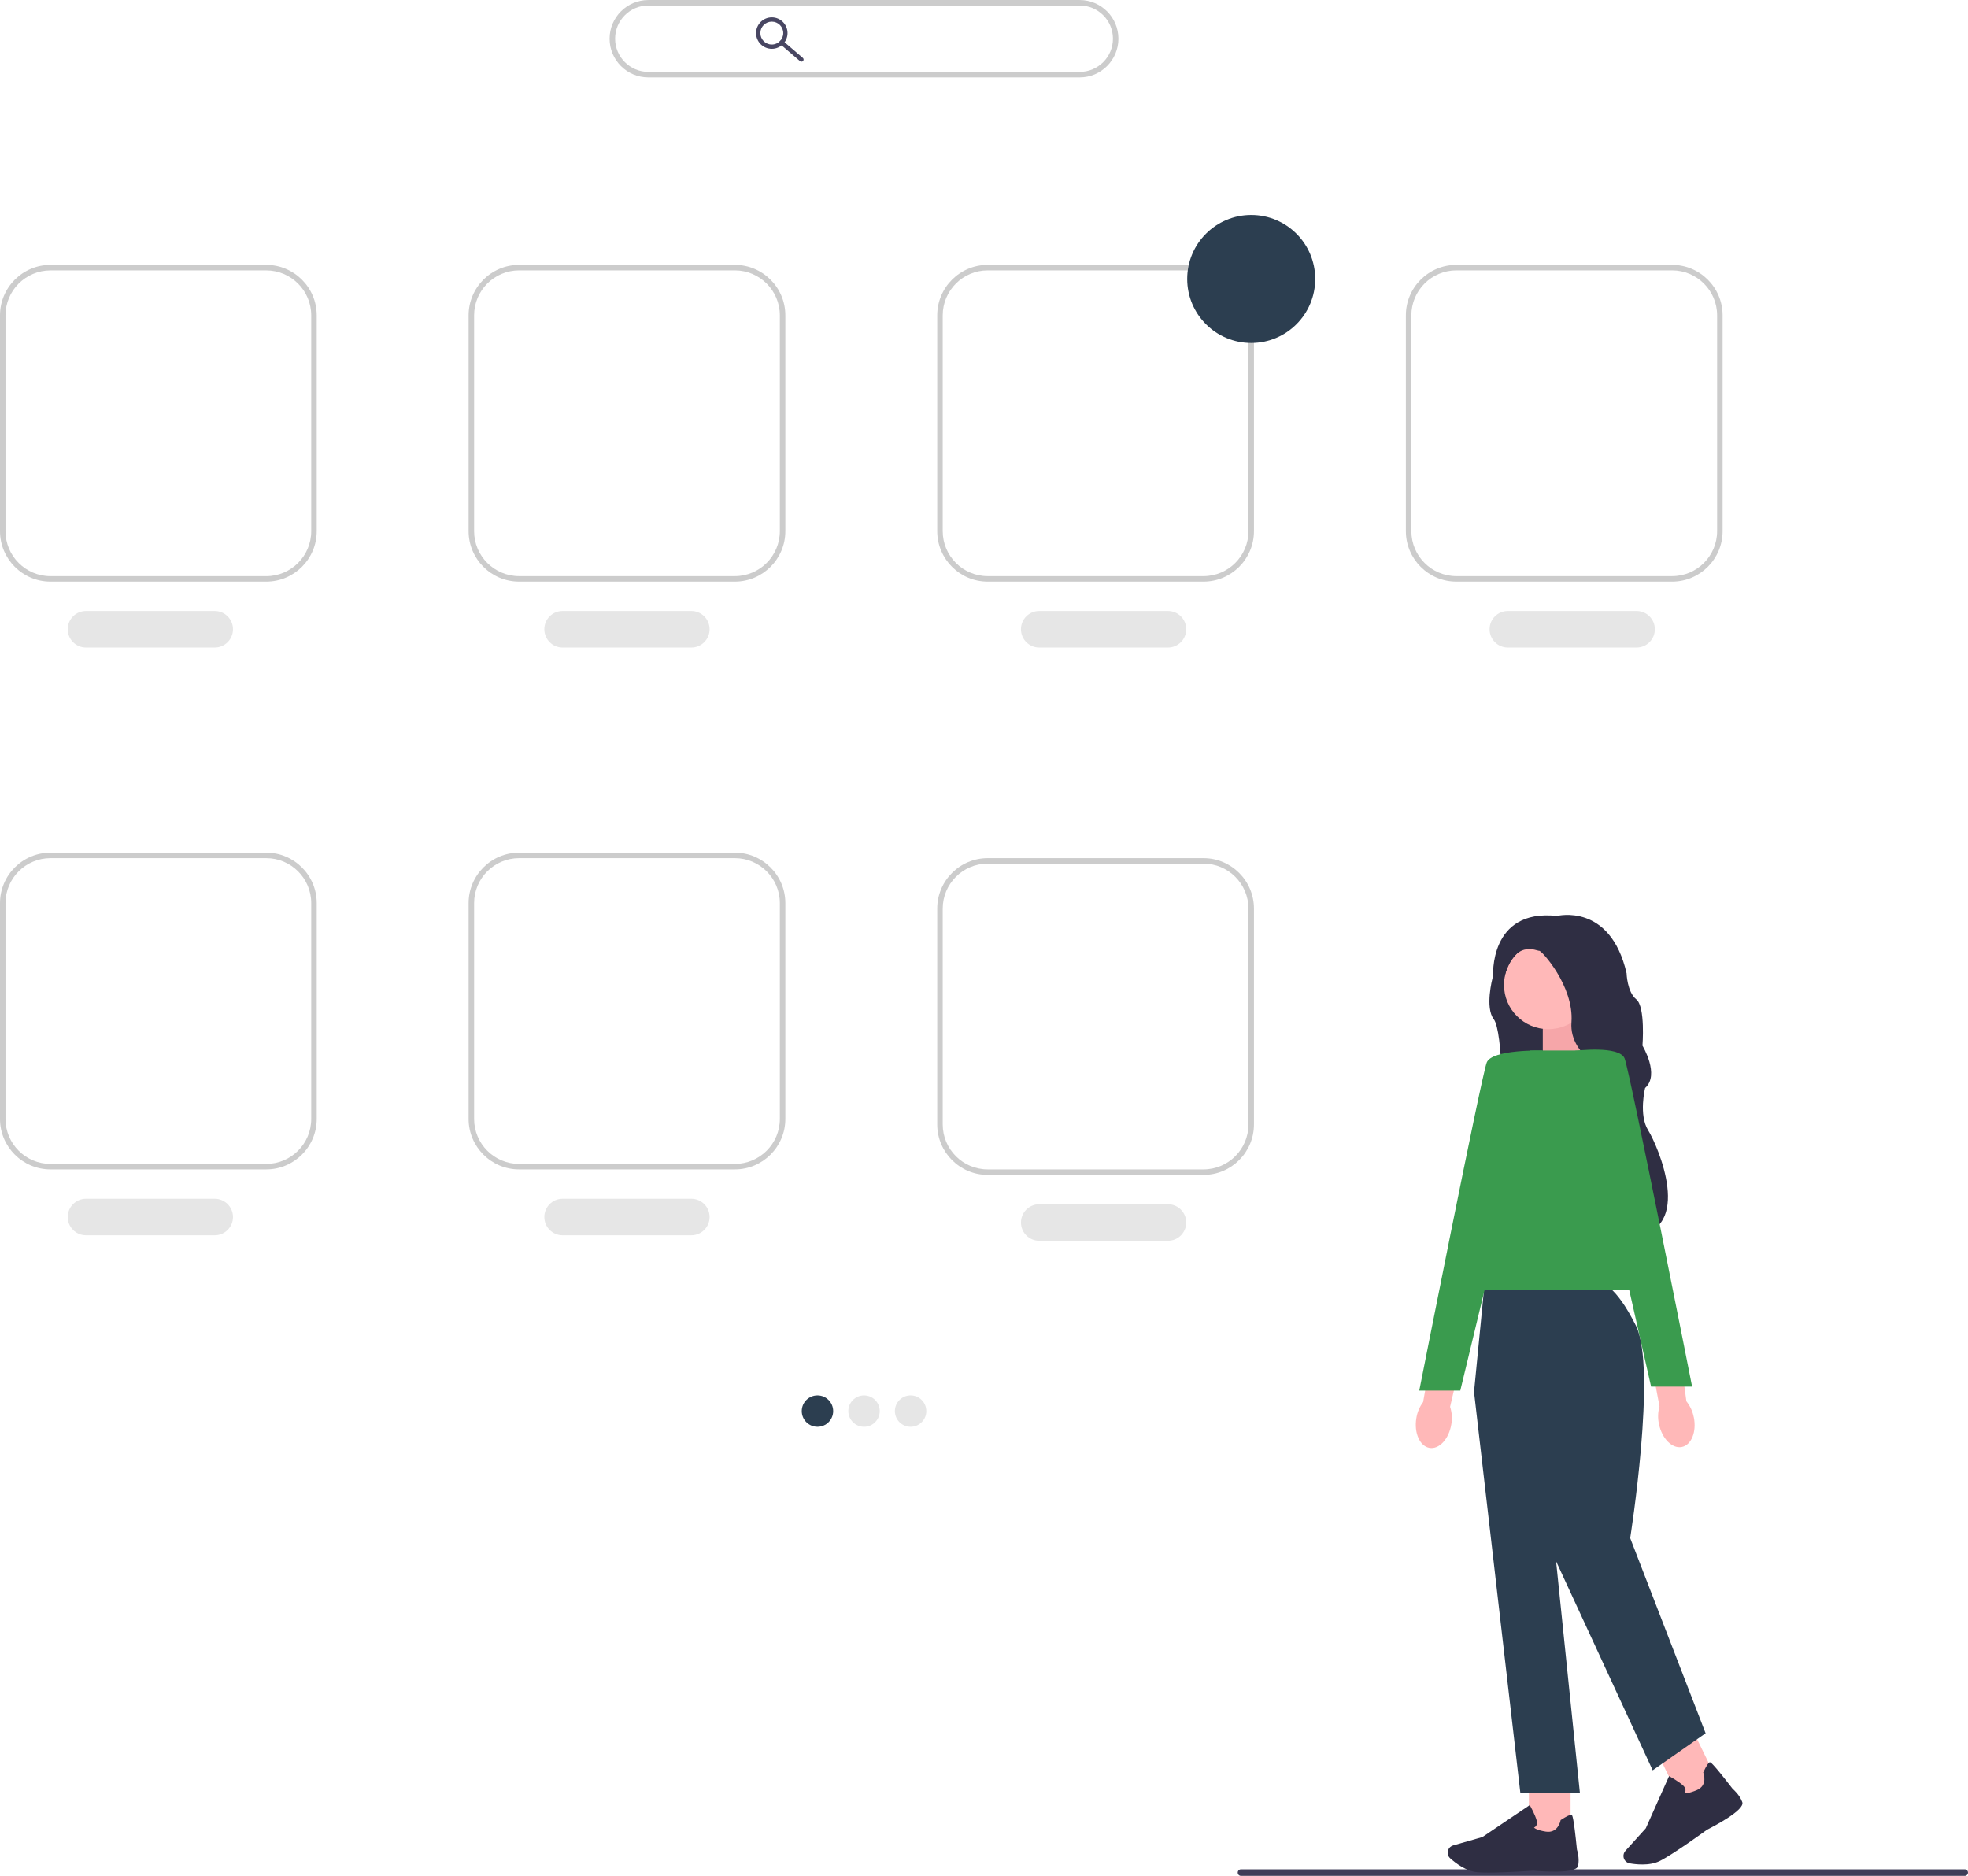 <svg width="716.79" height="683.19" xmlns="http://www.w3.org/2000/svg" source="https://undraw.co/" artist="Katerina Limpitsouni" role="img">

 <g>
  <title>Layer 1</title>
  <path id="svg_1" fill="#3f3d58" d="m450.81,682c0,0.66 0.53,1.19 1.19,1.19l263.59,0c0.66,0 1.19,-0.53 1.19,-1.19s-0.53,-1.19 -1.19,-1.19l-263.59,0c-0.66,0 -1.19,0.53 -1.19,1.19z"/>
  <path id="svg_3" fill="#2f2e43" d="m546.64,348.65l-3.05,7.63s-2.81,10.68 0.48,14.94s4.02,36.87 0.49,39.28c-3.54,2.41 44.82,-22.33 44.82,-22.33c0,0 -18.88,-43.78 -19.2,-43.94s-12.69,-4.02 -12.69,-4.02l-10.84,8.43l-0.01,0.01z"/>
  <polygon id="svg_4" fill="#f6a6a9" points="578.12 386.36 561.92 391.69 561.92 368.37 576.62 368.37 578.12 386.36"/>
  <path fill="#ffb8b8" d="m528.6,518.76c-0.88,5.34 -4.44,9.17 -7.96,8.56c-3.52,-0.62 -5.66,-5.45 -4.78,-10.79c0.32,-2.14 1.17,-4.16 2.47,-5.9l4.02,-22.59l10.93,2.29l-5.12,22.02c0.67,2.08 0.83,4.28 0.44,6.41c0,0 0,0 0,0z" id="uuid-48393ca6-ae17-4485-8fd8-05ea309d195e-731"/>
  <rect id="svg_5" fill="#ffb8b8" height="21.53" width="15.18" y="647.44" x="556.86"/>
  <path id="svg_6" fill="#2f2e43" d="m542.08,682c-1.6,0 -3.02,-0.04 -4.09,-0.14c-4.03,-0.37 -7.88,-3.34 -9.81,-5.08c-0.87,-0.78 -1.15,-2.03 -0.69,-3.1l0,0c0.32,-0.77 0.97,-1.35 1.78,-1.58l10.65,-3.04l17.25,-11.64l0.19,0.34c0.07,0.13 1.77,3.18 2.33,5.24c0.22,0.78 0.16,1.44 -0.17,1.94c-0.23,0.35 -0.54,0.55 -0.8,0.67c0.31,0.33 1.29,0.99 4.3,1.47c4.4,0.7 5.32,-3.86 5.36,-4.05l0.03,-0.15l0.13,-0.08c2.09,-1.35 3.38,-1.96 3.83,-1.83c0.28,0.08 0.74,0.22 1.99,12.64c0.13,0.39 1,3.25 0.41,5.98c-0.65,2.97 -13.63,1.95 -16.23,1.71c-0.07,0 -9.8,0.7 -16.46,0.7z"/>
  <rect transform="rotate(-31.95 366.97 1066.35)" id="svg_7" fill="#ffb8b8" height="21.53" width="15.18" y="1055.59" x="359.38"/>
  <rect transform="rotate(-26.056 614.45 643.205)" id="svg_41" fill="#ffb8b8" height="21.53" width="15.18" y="632.44" x="606.86"/>
  <path id="svg_8" fill="#2f2e43" d="m598.14,679.05c-1.78,0 -3.42,-0.21 -4.58,-0.42c-1.15,-0.2 -2.04,-1.11 -2.23,-2.26l0,0c-0.13,-0.83 0.11,-1.66 0.67,-2.28l7.43,-8.22l8.48,-19l0.35,0.19c0.13,0.07 3.18,1.76 4.75,3.21c0.6,0.55 0.9,1.14 0.88,1.74c0,0.42 -0.17,0.76 -0.32,0.99c0.44,0.11 1.62,0.16 4.43,-1.03c4.1,-1.73 2.48,-6.09 2.4,-6.28l-0.06,-0.14l0.07,-0.14c1.06,-2.25 1.83,-3.46 2.28,-3.58c0.28,-0.08 0.75,-0.2 8.38,9.67c0.31,0.26 2.57,2.22 3.51,4.86c1.02,2.87 -10.54,8.87 -12.86,10.04c-0.07,0.06 -12.17,8.85 -17.13,11.35c-1.97,0.99 -4.3,1.3 -6.43,1.3l-0.02,0z"/>
  <path id="svg_9" fill="#2c3e50" d="m583.21,467.41l-42.48,0l-3.86,39.52l16.87,146.02l21.69,0l-8.67,-84.34l35.18,76.14l19.28,-13.49l-27.47,-71.08s9.81,-61.93 2.1,-77.35c-7.71,-15.42 -12.63,-15.42 -12.63,-15.42l-0.01,0z"/>
  <polygon id="svg_10" fill="#3a9b4e" points="604.34 469.82 530.6 469.82 557.11 382.59 586.51 382.59 604.34 469.82"/>
  <path id="svg_11" fill="#3a9b4e" d="m561.75,382.6s-18.31,-0.48 -20.24,4.34c-1.93,4.82 -24.58,119.52 -24.58,119.52l14.94,0l29.88,-123.86z"/>
  <circle id="svg_12" fill="#ffb8b8" r="16.14" cy="358.68" cx="563.93"/>
  <path id="svg_13" fill="#2f2e43" d="m567.06,333.6s19.44,-4.98 25.38,20.88c0,0 0.16,6.75 3.53,9.48c3.37,2.73 2.25,16.87 2.25,16.87c0,0 6.43,10.6 0.96,15.42c0,0 -2.41,9.8 1.12,15.42c3.53,5.62 16.87,36.55 -5.3,38.43c0,0 -11.24,-6.79 -5.94,-27.03c5.3,-20.24 -0.64,-31.42 -0.64,-31.42c0,0 -17.03,-6.17 -16.06,-19.35c0.96,-13.17 -10.92,-26.18 -11.73,-26.02s-9.16,-4.66 -12.85,10.12l-3.96,-0.67s-1.66,-24.87 23.24,-22.14l0,0.01z"/>
  <path fill="#ffb8b8" d="m616.92,516.16c1.08,5.31 -0.89,10.15 -4.4,10.83c-3.51,0.67 -7.22,-3.08 -8.3,-8.39c-0.46,-2.11 -0.39,-4.31 0.21,-6.39l-4.27,-22.54l11.03,-1.74l3.03,22.41c1.37,1.71 2.29,3.71 2.69,5.84c0,0 0,0 0,0l0.01,-0.02z" id="uuid-5634515f-d760-4925-b0a8-442b9e09929d-732"/>
  <path id="svg_15" fill="#3a9b4e" d="m573.66,382.7s16.13,-2.04 18.06,2.78c1.93,4.82 24.58,119.52 24.58,119.52l-14.94,0s-27.69,-122.29 -27.69,-122.29l-0.01,-0.01z"/>
  <path id="svg_16" fill="#ccc" d="m96.98,211.83l-78.6,0c-10.13,0 -18.38,-8.24 -18.38,-18.38l0,-78.6c0,-10.13 8.24,-18.38 18.38,-18.38l78.6,0c10.13,0 18.38,8.24 18.38,18.38l0,78.6c0,10.13 -8.24,18.38 -18.38,18.38zm-78.6,-113.35c-9.03,0 -16.38,7.35 -16.38,16.38l0,78.6c0,9.03 7.35,16.38 16.38,16.38l78.6,0c9.03,0 16.38,-7.35 16.38,-16.38l0,-78.6c0,-9.03 -7.35,-16.38 -16.38,-16.38l-78.6,0z"/>
  <path id="svg_17" fill="#ccc" d="m267.66,211.83l-78.6,0c-10.13,0 -18.38,-8.24 -18.38,-18.38l0,-78.6c0,-10.13 8.24,-18.38 18.38,-18.38l78.6,0c10.13,0 18.38,8.24 18.38,18.38l0,78.6c0,10.13 -8.24,18.38 -18.38,18.38zm-78.6,-113.36c-9.03,0 -16.38,7.35 -16.38,16.38l0,78.6c0,9.03 7.35,16.38 16.38,16.38l78.6,0c9.03,0 16.38,-7.35 16.38,-16.38l0,-78.6c0,-9.03 -7.35,-16.38 -16.38,-16.38l-78.6,0z"/>
  <path id="svg_18" fill="#ccc" d="m267.66,425.9l-78.6,0c-10.13,0 -18.38,-8.24 -18.38,-18.38l0,-78.6c0,-10.13 8.24,-18.38 18.38,-18.38l78.6,0c10.13,0 18.38,8.24 18.38,18.38l0,78.6c0,10.13 -8.24,18.38 -18.38,18.38zm-78.6,-113.36c-9.03,0 -16.38,7.35 -16.38,16.38l0,78.6c0,9.03 7.35,16.38 16.38,16.38l78.6,0c9.03,0 16.38,-7.35 16.38,-16.38l0,-78.6c0,-9.03 -7.35,-16.38 -16.38,-16.38l-78.6,0z"/>
  <path id="svg_19" fill="#ccc" d="m96.98,425.9l-78.6,0c-10.13,0 -18.38,-8.24 -18.38,-18.38l0,-78.6c0,-10.13 8.24,-18.38 18.38,-18.38l78.6,0c10.13,0 18.38,8.24 18.38,18.38l0,78.6c0,10.13 -8.24,18.38 -18.38,18.38zm-78.6,-113.36c-9.03,0 -16.38,7.35 -16.38,16.38l0,78.6c0,9.03 7.35,16.38 16.38,16.38l78.6,0c9.03,0 16.38,-7.35 16.38,-16.38l0,-78.6c0,-9.03 -7.35,-16.38 -16.38,-16.38l-78.6,0z"/>
  <path id="svg_21" fill="#ccc" d="m438.34,211.83l-78.6,0c-10.13,0 -18.38,-8.24 -18.38,-18.38l0,-78.6c0,-10.13 8.24,-18.38 18.38,-18.38l78.6,0c10.13,0 18.38,8.24 18.38,18.38l0,78.6c0,10.13 -8.24,18.38 -18.38,18.38zm-78.6,-113.36c-9.03,0 -16.38,7.35 -16.38,16.38l0,78.6c0,9.03 7.35,16.38 16.38,16.38l78.6,0c9.03,0 16.38,-7.35 16.38,-16.38l0,-78.6c0,-9.03 -7.35,-16.38 -16.38,-16.38l-78.6,0z"/>
  <circle id="svg_22" fill="#2c3e50" r="23.31" cy="101.6" cx="455.72"/>
  <path id="svg_23" fill="#e6e6e6" d="m78.21,235.83l-46.89,0c-3.67,0 -6.65,-2.98 -6.65,-6.65s2.98,-6.65 6.65,-6.65l46.89,0c3.67,0 6.65,2.98 6.65,6.65s-2.98,6.65 -6.65,6.65z"/>
  <path id="svg_24" fill="#e6e6e6" d="m251.8,235.83l-46.89,0c-3.67,0 -6.65,-2.98 -6.65,-6.65s2.98,-6.65 6.65,-6.65l46.89,0c3.67,0 6.65,2.98 6.65,6.65s-2.98,6.65 -6.65,6.65z"/>
  <path id="svg_25" fill="#e6e6e6" d="m425.4,235.83l-46.89,0c-3.67,0 -6.65,-2.98 -6.65,-6.65s2.98,-6.65 6.65,-6.65l46.89,0c3.67,0 6.65,2.98 6.65,6.65s-2.98,6.65 -6.65,6.65z"/>
  <path id="svg_26" fill="#ccc" d="m438.34,427.9l-78.6,0c-10.13,0 -18.38,-8.24 -18.38,-18.38l0,-78.6c0,-10.13 8.24,-18.38 18.38,-18.38l78.6,0c10.13,0 18.38,8.24 18.38,18.38l0,78.6c0,10.13 -8.24,18.38 -18.38,18.38zm-78.6,-113.36c-9.03,0 -16.38,7.35 -16.38,16.38l0,78.6c0,9.03 7.35,16.38 16.38,16.38l78.6,0c9.03,0 16.38,-7.35 16.38,-16.38l0,-78.6c0,-9.03 -7.35,-16.38 -16.38,-16.38l-78.6,0z"/>
  <path id="svg_27" fill="#e6e6e6" d="m425.4,451.89l-46.89,0c-3.67,0 -6.65,-2.98 -6.65,-6.65s2.98,-6.65 6.65,-6.65l46.89,0c3.67,0 6.65,2.98 6.65,6.65s-2.98,6.65 -6.65,6.65z"/>
  <path id="svg_28" fill="#ccc" d="m609.03,211.83l-78.6,0c-10.13,0 -18.38,-8.24 -18.38,-18.38l0,-78.6c0,-10.13 8.24,-18.38 18.38,-18.38l78.6,0c10.13,0 18.38,8.24 18.38,18.38l0,78.6c0,10.13 -8.24,18.38 -18.38,18.38zm-78.6,-113.36c-9.03,0 -16.38,7.35 -16.38,16.38l0,78.6c0,9.03 7.35,16.38 16.38,16.38l78.6,0c9.03,0 16.38,-7.35 16.38,-16.38l0,-78.6c0,-9.03 -7.35,-16.38 -16.38,-16.38l-78.6,0z"/>
  <path id="svg_29" fill="#e6e6e6" d="m596.08,235.83l-46.89,0c-3.67,0 -6.65,-2.98 -6.65,-6.65s2.98,-6.65 6.65,-6.65l46.89,0c3.67,0 6.65,2.98 6.65,6.65s-2.98,6.65 -6.65,6.65z"/>
  <path id="svg_30" fill="#e6e6e6" d="m78.21,449.89l-46.89,0c-3.67,0 -6.65,-2.98 -6.65,-6.65s2.98,-6.65 6.65,-6.65l46.89,0c3.67,0 6.65,2.98 6.65,6.65s-2.98,6.65 -6.65,6.65z"/>
  <path id="svg_31" fill="#e6e6e6" d="m251.8,449.89l-46.89,0c-3.67,0 -6.65,-2.98 -6.65,-6.65s2.98,-6.65 6.65,-6.65l46.89,0c3.67,0 6.65,2.98 6.65,6.65s-2.98,6.65 -6.65,6.65z"/>
  <path id="svg_36" fill="#ccc" d="m393.26,28.19l-157.14,0c-7.77,0 -14.09,-6.32 -14.09,-14.09s6.32,-14.09 14.09,-14.09l157.14,0c7.77,0 14.09,6.32 14.09,14.09s-6.32,14.09 -14.09,14.09zm-157.13,-26.19c-6.67,0 -12.09,5.43 -12.09,12.09s5.43,12.09 12.09,12.09l157.14,0c6.67,0 12.09,-5.43 12.09,-12.09s-5.43,-12.09 -12.09,-12.09l-157.14,0z"/>
  <g id="svg_37">
   <path id="svg_38" fill="#484662" d="m281.11,17.78c-3.16,0 -5.73,-2.57 -5.73,-5.73s2.57,-5.73 5.73,-5.73s5.73,2.57 5.73,5.73s-2.57,5.73 -5.73,5.73zm0,-9.9c-2.3,0 -4.17,1.87 -4.17,4.17s1.87,4.17 4.17,4.17s4.17,-1.87 4.17,-4.17s-1.87,-4.17 -4.17,-4.17z"/>
   <path id="svg_39" fill="#484662" d="m291.91,22.47c-0.18,0 -0.36,-0.06 -0.51,-0.19l-7.24,-6.21c-0.33,-0.28 -0.36,-0.77 -0.08,-1.1c0.28,-0.33 0.77,-0.36 1.1,-0.08l7.24,6.21c0.33,0.28 0.36,0.77 0.08,1.1c-0.15,0.18 -0.37,0.27 -0.59,0.27z"/>
  </g>
  <g id="svg_40">
   <circle id="svg_33" fill="#2c3e50" r="5.72" cy="513.92" cx="297.74"/>
   <circle id="svg_34" fill="#e6e6e6" r="5.72" cy="513.92" cx="314.7"/>
   <circle id="svg_35" fill="#e6e6e6" r="5.72" cy="513.92" cx="331.66"/>
  </g>
 </g>
</svg>